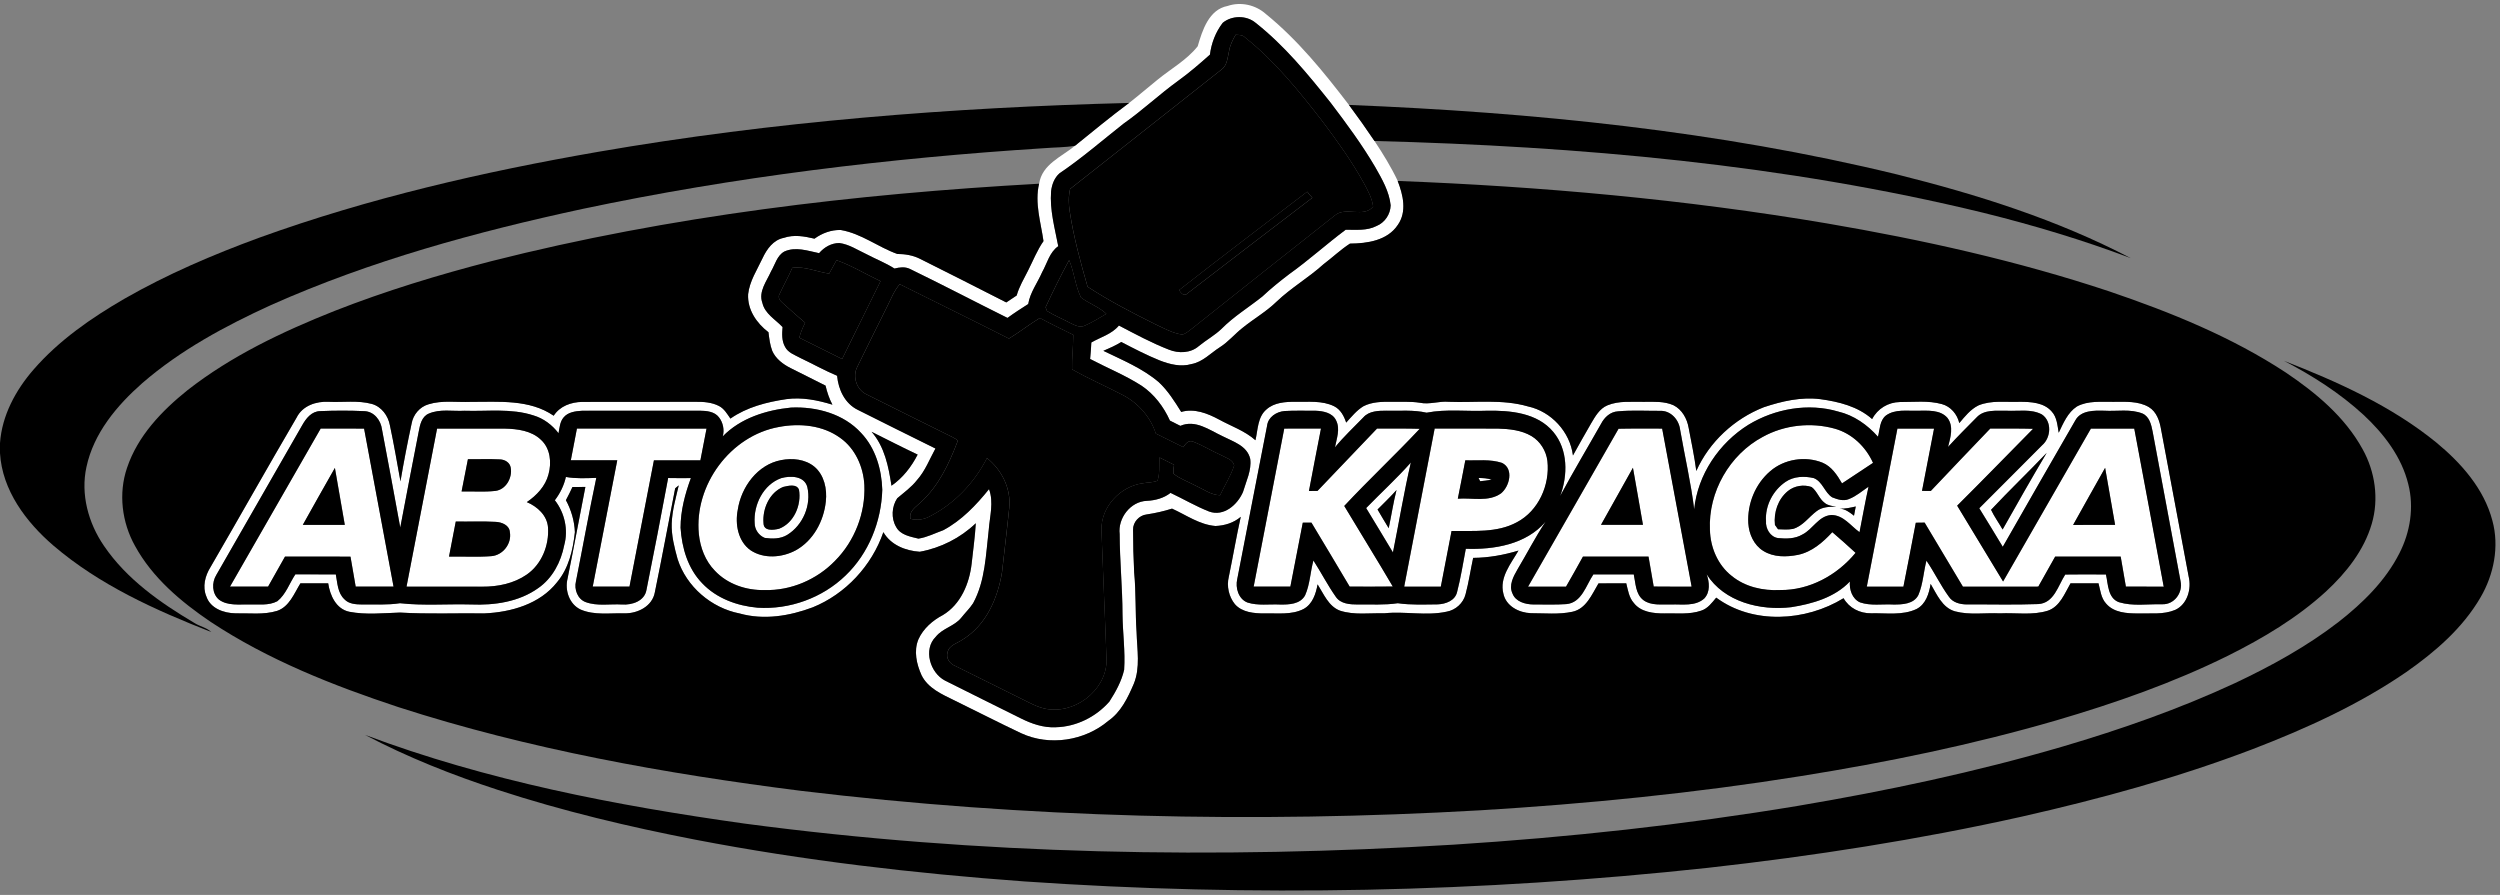 <svg width="257" height="92" viewBox="0 0 257 92" fill="none" xmlns="http://www.w3.org/2000/svg">
<rect x="0" y="0" width="257" height="92" fill="#808080" stroke="none"/>
<g clip-path="url(#clip0_1029_9061)">
<path d="M126.203 0.612C127.544 0.152 129.086 0.5 130.134 1.443C133.424 4.113 136.106 7.436 138.673 10.787C139.58 12 140.453 13.238 141.3 14.494C142.173 15.815 143.009 17.167 143.688 18.6C144.245 20.03 144.659 21.756 143.701 23.12C142.635 24.733 140.558 25.026 138.781 25.042C137.814 25.667 136.978 26.473 136.06 27.164C134.532 28.548 132.725 29.587 131.233 31.013C130.177 32.043 128.887 32.773 127.749 33.697C126.94 34.327 126.287 35.139 125.414 35.691C124.462 36.295 123.649 37.213 122.497 37.423C121.398 37.746 120.245 37.451 119.212 37.048C117.86 36.501 116.564 35.826 115.274 35.155C114.691 35.517 114.063 35.796 113.433 36.064C115.393 37.016 117.449 37.856 119.125 39.282C120.069 40.16 120.756 41.261 121.435 42.346C122.778 41.948 124.151 42.497 125.328 43.129C126.584 43.818 127.978 44.287 129.065 45.255C129.321 44.177 129.28 42.863 130.198 42.087C131.002 41.366 132.149 41.298 133.177 41.302C134.507 41.332 135.925 41.151 137.161 41.765C137.817 42.094 138.173 42.769 138.392 43.442C138.945 42.84 139.466 42.181 140.174 41.755C141.045 41.312 142.05 41.291 143.007 41.305C143.987 41.323 144.978 41.25 145.954 41.398C146.952 41.616 147.946 41.209 148.953 41.305C151.665 41.412 154.441 41.009 157.088 41.781C159.471 42.298 161.406 44.39 161.705 46.822C162.304 45.71 162.948 44.623 163.569 43.525C163.994 42.808 164.435 42.007 165.244 41.669C166.445 41.167 167.773 41.334 169.04 41.307C170.041 41.305 171.092 41.236 172.031 41.653C172.919 42.09 173.438 43.035 173.6 43.984C173.879 45.456 174.192 46.925 174.386 48.413C175.716 45.426 178.299 43.044 181.333 41.858C183.188 41.238 185.159 40.787 187.124 41.03C189.025 41.291 190.987 41.772 192.461 43.078C193.018 42.007 194.112 41.344 195.318 41.328C196.751 41.334 198.222 41.151 199.622 41.536C200.538 41.778 201.215 42.584 201.42 43.495C201.994 42.81 202.574 42.076 203.392 41.673C204.739 41.115 206.229 41.362 207.648 41.305C208.781 41.305 210.117 41.373 210.919 42.298C211.467 42.888 211.508 43.733 211.641 44.486C212.114 43.506 212.561 42.405 213.507 41.788C214.656 41.163 216.009 41.328 217.265 41.307C218.483 41.309 219.808 41.204 220.902 41.843C221.708 42.328 222.017 43.268 222.165 44.147C223.129 49.182 224.038 54.228 225 59.263C225.313 60.529 224.872 62.124 223.614 62.698C222.396 63.208 221.05 63.023 219.769 63.062C218.636 63.064 217.311 62.98 216.52 62.055C215.988 61.487 215.922 60.68 215.732 59.963C214.773 59.963 213.813 59.965 212.856 59.963C212.253 61.007 211.771 62.348 210.531 62.776C208.936 63.282 207.241 62.97 205.601 63.053C204.063 62.98 202.487 63.247 200.984 62.847C199.67 62.476 199.111 61.096 198.476 60.023C198.313 61.014 197.984 62.117 197.023 62.609C195.567 63.291 193.909 63.007 192.358 63.046C191.206 63.062 190.098 62.513 189.523 61.494C185.637 63.884 180.205 64.227 176.433 61.435C176.001 61.954 175.569 62.554 174.898 62.771C173.676 63.199 172.367 63.023 171.099 63.06C169.986 63.066 168.686 62.929 167.958 61.98C167.462 61.421 167.359 60.659 167.185 59.963C166.233 59.963 165.283 59.961 164.332 59.97C163.656 61.096 163.073 62.588 161.641 62.89C160.243 63.188 158.795 63.035 157.376 63.035C156.158 62.991 154.82 62.311 154.553 61.023C154.125 59.37 155.332 57.936 156.106 56.597C154.594 57.057 153.029 57.336 151.446 57.35C151.178 58.592 150.996 59.856 150.667 61.085C150.443 61.993 149.65 62.712 148.736 62.877C146.625 63.341 144.46 62.819 142.331 63.044C140.807 63.005 139.226 63.252 137.75 62.774C136.574 62.325 136.083 61.057 135.455 60.071C135.279 61.046 134.934 62.114 133.999 62.611C132.761 63.238 131.327 63.019 129.99 63.06C128.923 63.06 127.687 62.959 126.94 62.094C126.328 61.327 126.091 60.249 126.326 59.295C126.751 57.242 127.1 55.173 127.555 53.127C126.835 53.75 125.892 54.036 124.953 54.072C123.315 53.94 121.947 52.944 120.491 52.285C119.639 52.557 118.767 52.752 117.883 52.885C117.115 52.967 116.459 53.679 116.487 54.462C116.489 55.922 116.523 57.386 116.599 58.844C116.795 60.892 116.708 62.954 116.848 65.007C116.893 66.772 117.252 68.626 116.553 70.312C115.945 71.724 115.246 73.2 113.944 74.102C111.514 76.162 107.888 76.727 104.982 75.377C102.67 74.285 100.397 73.113 98.099 71.992C96.834 71.372 95.401 70.751 94.741 69.415C94.23 68.273 93.919 66.927 94.417 65.724C94.915 64.616 95.874 63.783 96.934 63.227C98.766 62.128 99.657 59.993 99.89 57.943C100.041 56.56 100.235 55.178 100.318 53.789C98.734 55.306 96.708 56.331 94.556 56.72C93.096 56.622 91.584 56.029 90.817 54.704C89.629 58.155 86.935 61.064 83.55 62.435C81.172 63.327 78.524 63.764 76.038 63.064C73.13 62.497 70.567 60.309 69.662 57.469C69.334 56.274 69.016 55.052 69.057 53.803C69.107 52.471 69.48 51.182 69.781 49.894C69.658 49.994 69.535 50.097 69.413 50.2C68.712 53.759 68.059 57.329 67.326 60.881C67.072 62.323 65.562 63.076 64.21 63.05C62.706 63.007 61.116 63.275 59.693 62.661C58.526 62.11 58.053 60.68 58.35 59.476C58.987 56.34 59.565 53.194 60.182 50.056C59.739 50.061 59.298 50.063 58.855 50.065C58.645 50.523 58.419 50.974 58.181 51.416C58.729 52.422 59.06 53.555 59.104 54.704C58.907 56.528 58.476 58.425 57.263 59.863C55.499 62.101 52.547 62.934 49.813 63.055C46.916 63.016 44.017 63.142 41.125 62.97C39.396 63.025 37.63 63.22 35.921 62.89C34.562 62.613 33.927 61.208 33.744 59.963C32.792 59.965 31.839 59.963 30.889 59.963C30.247 61.007 29.751 62.371 28.49 62.799C27.106 63.222 25.641 63.019 24.218 63.05C23.023 63.03 21.637 62.554 21.221 61.318C20.794 60.318 21.091 59.19 21.639 58.306C24.609 53.189 27.508 48.033 30.496 42.927C31.106 41.701 32.508 41.234 33.801 41.305C35.273 41.373 36.782 41.133 38.222 41.52C39.225 41.794 39.914 42.742 40.093 43.737C40.497 45.642 40.828 47.564 41.173 49.482C41.509 47.495 41.895 45.516 42.318 43.547C42.473 42.63 43.154 41.817 44.054 41.561C45.466 41.119 46.964 41.373 48.419 41.312C51.28 41.321 54.437 41.023 56.925 42.735C57.564 41.742 58.722 41.33 59.858 41.314C63.741 41.3 67.625 41.321 71.506 41.305C72.319 41.295 73.167 41.35 73.905 41.728C74.451 42 74.757 42.547 75.093 43.03C76.785 41.847 78.826 41.33 80.84 41.03C82.439 40.808 84.05 41.131 85.578 41.6C85.252 40.982 85.028 40.318 84.872 39.641C83.673 39.025 82.462 38.442 81.263 37.831C80.493 37.439 79.753 36.885 79.394 36.075C79.159 35.462 79.084 34.801 79.004 34.153C77.781 33.221 76.827 31.835 76.913 30.237C77.066 28.894 77.827 27.752 78.387 26.557C78.823 25.621 79.497 24.658 80.578 24.449C81.612 24.095 82.702 24.287 83.735 24.534C84.514 23.966 85.475 23.607 86.444 23.644C88.546 24.001 90.264 25.395 92.247 26.104C93.042 26.109 93.848 26.237 94.565 26.596C97.537 28.072 100.493 29.585 103.452 31.088C103.808 30.853 104.165 30.613 104.521 30.372C104.772 29.464 105.266 28.658 105.684 27.82C106.202 26.804 106.618 25.729 107.276 24.786C107 22.836 106.353 20.861 106.824 18.884C107.121 16.884 109.133 16.124 110.511 14.984C112.35 13.496 114.173 11.991 116.073 10.581C117.06 9.816 118.001 8.993 118.975 8.212C120.364 7.072 121.997 6.175 123.125 4.756C123.598 3.115 124.277 0.971 126.203 0.612ZM125.7 2.349C124.976 3.292 124.535 4.434 124.389 5.615C123.342 6.548 122.282 7.466 121.145 8.288C119.196 9.693 117.446 11.352 115.479 12.732C113.311 14.446 111.219 16.263 108.925 17.815C108.4 18.268 108.135 18.977 108.06 19.655C107.904 21.573 108.439 23.445 108.793 25.31C107.888 25.939 107.651 27.072 107.137 27.983C106.661 29.077 105.903 30.056 105.704 31.256C104.982 31.713 104.265 32.178 103.575 32.681C100.219 31.015 96.9 29.274 93.53 27.64C93.028 27.404 92.477 27.475 91.961 27.608C91.045 27.026 90.028 26.633 89.071 26.127C88.164 25.706 87.303 25.118 86.296 24.985C85.471 24.983 84.735 25.413 84.208 26.026C83.045 25.786 81.788 25.331 80.635 25.859C79.879 26.273 79.684 27.2 79.271 27.894C78.823 28.914 77.951 29.969 78.38 31.143C78.636 32.26 79.723 32.842 80.454 33.624C80.397 34.299 80.358 35.025 80.699 35.636C81.007 36.267 81.727 36.494 82.305 36.812C83.561 37.407 84.776 38.089 86.06 38.629C86.186 40.046 86.858 41.488 88.189 42.135C90.846 43.463 93.501 44.799 96.169 46.108C95.566 47.202 95.123 48.399 94.28 49.344C93.706 50.079 92.943 50.626 92.24 51.223C91.673 52.07 91.598 53.278 92.126 54.166C92.559 54.999 93.592 55.166 94.419 55.37C95.312 55.235 96.132 54.805 96.98 54.503C98.856 53.503 100.356 51.924 101.677 50.283C102.182 51.642 101.748 53.088 101.647 54.478C101.343 57.027 101.298 59.702 100.043 62.011C99.689 62.556 99.212 63.005 98.814 63.515C98.113 64.38 96.895 64.586 96.203 65.46C94.887 66.76 95.618 69.163 97.149 69.962C99.737 71.269 102.342 72.543 104.934 73.841C106.049 74.402 107.276 74.827 108.539 74.761C110.641 74.711 112.665 73.699 114.045 72.129C114.696 71.12 115.297 70.033 115.566 68.854C115.692 66.957 115.418 65.06 115.397 63.163C115.393 60.405 115.114 57.661 115.105 54.903C114.906 53.272 116.222 51.539 117.903 51.486C118.771 51.443 119.642 51.212 120.336 50.667C121.659 51.294 122.929 52.043 124.293 52.58C125.805 53.139 127.219 51.889 127.783 50.578C128.105 49.472 128.681 48.353 128.528 47.179C128.213 45.804 126.749 45.392 125.652 44.827C124.316 44.197 122.883 43.108 121.346 43.779C120.985 43.602 120.629 43.422 120.272 43.239C119.632 41.817 118.657 40.522 117.355 39.65C115.683 38.574 113.825 37.828 112.069 36.904C112.135 36.341 112.162 35.773 112.192 35.208C113.154 34.652 114.298 34.354 115.029 33.464C116.713 34.345 118.392 35.254 120.167 35.945C121.17 36.35 122.413 36.311 123.253 35.567C124.009 34.949 124.88 34.476 125.586 33.796C126.844 32.521 128.386 31.592 129.778 30.477C130.648 29.658 131.578 28.91 132.528 28.187C134.538 26.756 136.364 25.09 138.342 23.616C139.4 23.605 140.515 23.74 141.497 23.239C142.358 22.891 142.941 22.033 142.964 21.104C142.813 19.669 142.073 18.405 141.376 17.176C140.017 14.86 138.417 12.698 136.796 10.562C134.449 7.619 132.039 4.676 129.07 2.337C128.133 1.559 126.627 1.578 125.7 2.349ZM74.302 44.861C74.49 44.2 74.334 43.438 73.912 42.9C73.457 42.305 72.648 42.229 71.958 42.222C67.919 42.229 63.881 42.222 59.842 42.227C59.168 42.266 58.389 42.36 57.934 42.923C57.557 43.371 57.53 43.987 57.42 44.538C56.771 43.682 55.878 43.012 54.843 42.705C52.552 41.955 50.117 42.305 47.755 42.227C46.533 42.296 45.242 42.016 44.084 42.518C43.348 42.829 43.179 43.676 43.047 44.376C42.418 47.662 41.758 50.942 41.15 54.233C40.538 50.868 39.91 47.509 39.273 44.149C39.158 43.213 38.462 42.298 37.459 42.268C35.953 42.195 34.436 42.2 32.931 42.264C32.035 42.273 31.462 43.017 31.065 43.726C28.131 48.855 25.18 53.974 22.244 59.1C21.758 59.886 21.785 61.034 22.528 61.652C23.412 62.293 24.568 62.117 25.591 62.14C26.564 62.105 27.62 62.284 28.513 61.806C29.399 61.101 29.753 59.963 30.368 59.043C31.755 59.052 33.139 59.048 34.526 59.048C34.695 59.927 34.706 60.943 35.403 61.597C35.862 62.103 36.602 62.133 37.239 62.142C38.535 62.121 39.837 62.211 41.123 62.011C43.554 62.282 46.009 62.073 48.449 62.14C50.827 62.238 53.354 61.877 55.33 60.46C56.801 59.448 57.676 57.757 58.007 56.034C58.444 54.452 58.044 52.706 57.041 51.425C57.582 50.715 57.982 49.905 58.176 49.031C59.209 49.221 60.262 49.157 61.304 49.127C60.554 52.658 59.922 56.212 59.214 59.753C59.008 60.579 59.376 61.59 60.214 61.897C61.411 62.337 62.713 62.066 63.958 62.142C64.984 62.211 66.263 61.794 66.46 60.643C67.23 56.814 67.974 52.979 68.689 49.141C69.468 49.157 70.247 49.154 71.026 49.148C70.428 50.779 69.966 52.496 69.966 54.246C70.092 56.308 70.716 58.446 72.189 59.959C73.66 61.517 75.789 62.288 77.886 62.471C81.178 62.684 84.543 61.467 86.919 59.169C89.302 56.899 90.604 53.619 90.702 50.349C90.638 48.244 90.005 46.058 88.525 44.506C86.725 42.531 83.915 41.781 81.32 41.9C78.778 42.154 76.121 42.984 74.302 44.861ZM179.752 43.662C176.737 45.536 174.528 48.793 174.171 52.356C173.831 49.61 173.2 46.905 172.725 44.177C172.606 43.145 171.759 42.193 170.667 42.236C169.225 42.243 167.775 42.154 166.338 42.286C165.545 42.328 164.942 42.9 164.595 43.573C163.199 46.044 161.735 48.479 160.396 50.983C161.187 48.852 161.209 46.23 159.693 44.41C158.043 42.419 155.236 42.179 152.83 42.225C150.774 42.309 148.691 42.028 146.662 42.426C145.314 42.115 143.928 42.254 142.557 42.22C141.725 42.22 140.748 42.234 140.156 42.913C139.176 43.93 138.136 44.891 137.243 45.987C137.41 45.078 137.808 44.099 137.353 43.209C136.974 42.419 136.014 42.252 135.231 42.225C134.178 42.236 133.12 42.188 132.069 42.254C131.226 42.321 130.367 42.872 130.264 43.772C129.223 49.019 128.233 54.276 127.199 59.526C126.982 60.428 127.329 61.6 128.265 61.945C129.339 62.282 130.479 62.092 131.585 62.144C132.508 62.16 133.668 62.124 134.171 61.201C134.676 60.073 134.701 58.798 135.027 57.615C135.822 58.846 136.489 60.16 137.335 61.357C137.828 62.083 138.785 62.142 139.585 62.142C140.955 62.117 142.335 62.218 143.697 62.011C145.061 62.208 146.44 62.14 147.813 62.128C148.629 62.094 149.595 61.746 149.799 60.853C150.176 59.391 150.411 57.897 150.692 56.414C153.611 56.517 156.889 55.972 158.893 53.633C157.84 55.219 156.974 56.917 155.999 58.549C155.578 59.279 155.096 60.167 155.491 61.011C155.811 61.858 156.81 62.128 157.63 62.14C158.758 62.124 159.889 62.185 161.015 62.103C162.612 61.97 163.051 60.172 163.807 59.048C165.191 59.05 166.576 59.048 167.96 59.05C168.156 59.961 168.136 61.062 168.945 61.689C169.755 62.295 170.847 62.105 171.798 62.14C172.933 62.099 174.263 62.357 175.195 61.535C175.841 60.86 175.736 59.856 175.455 59.039C177.251 61.883 180.974 62.797 184.141 62.419C186.309 62.083 188.627 61.414 190.176 59.778C190.108 60.604 190.409 61.558 191.216 61.922C192.317 62.302 193.5 62.083 194.64 62.144C195.558 62.151 196.742 62.108 197.217 61.167C197.694 60.048 197.742 58.803 198.046 57.633C198.866 58.835 199.494 60.16 200.349 61.336C200.746 61.936 201.477 62.121 202.158 62.135C204.614 62.117 207.076 62.192 209.532 62.099C211.17 62.009 211.572 60.204 212.315 59.062C213.708 59.039 215.104 59.046 216.5 59.057C216.731 60.057 216.68 61.476 217.834 61.906C219.264 62.339 220.795 62.085 222.268 62.117C223.513 62.174 224.429 60.934 224.169 59.75C223.216 54.624 222.259 49.498 221.299 44.371C221.162 43.671 220.98 42.847 220.269 42.515C219.015 42.014 217.64 42.3 216.331 42.222C215.282 42.195 213.914 42.167 213.343 43.232C210.844 47.55 208.369 51.88 205.893 56.212C205.082 54.894 204.303 53.558 203.476 52.248C205.642 50.104 207.773 47.925 209.934 45.776C210.857 44.992 210.967 43.314 209.909 42.602C208.794 42.01 207.485 42.289 206.281 42.225C205.242 42.243 203.981 42.067 203.202 42.911C202.213 43.914 201.215 44.904 200.269 45.944C200.509 44.98 200.876 43.834 200.203 42.957C199.449 42.092 198.188 42.227 197.155 42.222C196.061 42.266 194.823 42.026 193.877 42.719C193.23 43.243 193.262 44.156 193.064 44.895C191.979 43.673 190.585 42.687 188.979 42.309C185.895 41.398 182.478 42.012 179.752 43.662ZM89.601 44.387C90.949 45.921 91.351 47.976 91.65 49.932C92.815 49.125 93.695 47.987 94.339 46.733C92.747 45.98 91.177 45.175 89.601 44.387ZM204.685 52.409C205.02 53.116 205.486 53.752 205.873 54.434C207.36 51.793 208.858 49.157 210.407 46.552C208.527 48.532 206.549 50.418 204.685 52.409Z" fill="white" style="fill:white;fill-opacity:1;"/>
<path d="M80.089 43.889C82.222 43.484 84.601 43.71 86.396 45.026C87.938 46.12 88.765 48.008 88.863 49.864C88.987 52.725 87.87 55.618 85.853 57.645C83.984 59.582 81.297 60.737 78.599 60.657C76.728 60.703 74.782 60.053 73.487 58.664C72.507 57.659 71.99 56.284 71.847 54.906C71.353 49.864 75.086 44.782 80.089 43.889ZM80.304 47.299C77.882 47.757 76.205 50.052 75.849 52.398C75.554 53.872 75.87 55.659 77.169 56.57C78.531 57.476 80.395 57.327 81.793 56.579C83.611 55.586 84.69 53.565 84.9 51.544C85.044 50.272 84.738 48.83 83.721 47.974C82.78 47.2 81.462 47.072 80.304 47.299Z" fill="white" style="fill:white;fill-opacity:1;"/>
<path d="M181.219 44.91C183.448 43.679 186.164 43.386 188.613 44.063C190.381 44.553 191.814 45.924 192.556 47.583C191.492 48.285 190.425 48.981 189.367 49.693C188.874 48.842 188.293 47.947 187.348 47.558C185.58 46.851 183.43 47.189 181.984 48.439C180.46 49.741 179.619 51.787 179.734 53.785C179.8 54.89 180.305 56.037 181.276 56.632C182.331 57.295 183.661 57.273 184.844 57.037C186.269 56.739 187.407 55.746 188.369 54.705C189.173 55.403 189.979 56.103 190.761 56.831C188.871 59.129 186.011 60.696 183 60.655C181.246 60.744 179.412 60.337 178.029 59.206C176.595 58.087 175.825 56.261 175.788 54.465C175.601 50.595 177.806 46.727 181.219 44.91Z" fill="white" style="fill:white;fill-opacity:1;"/>
<path d="M44.934 44.059C47.251 44.062 49.567 44.055 51.881 44.062C53.192 44.092 54.629 44.265 55.618 45.215C56.585 46.101 56.724 47.561 56.388 48.767C56.075 49.98 55.171 50.934 54.159 51.619C55.242 52.076 56.251 52.985 56.34 54.227C56.464 56.058 55.687 58.013 54.15 59.07C52.818 59.995 51.161 60.324 49.565 60.313C46.974 60.306 44.383 60.308 41.793 60.308C42.83 54.891 43.89 49.477 44.934 44.059ZM48.105 47.209C47.881 48.312 47.678 49.422 47.454 50.525C48.605 50.493 49.761 50.596 50.908 50.467C52.016 50.344 52.694 49.108 52.505 48.076C52.418 47.547 51.908 47.245 51.408 47.227C50.309 47.17 49.206 47.222 48.105 47.209ZM46.86 53.61C46.629 54.811 46.389 56.013 46.165 57.216C47.618 57.189 49.074 57.283 50.522 57.171C51.705 57.072 52.623 55.891 52.422 54.713C52.372 53.978 51.584 53.671 50.951 53.646C49.59 53.566 48.224 53.639 46.86 53.61Z" fill="white" style="fill:white;fill-opacity:1;"/>
<path d="M147.491 44.055C149.65 44.062 151.809 44.052 153.968 44.057C155.158 44.091 156.403 44.21 157.449 44.831C158.352 45.371 158.957 46.346 159.085 47.387C159.354 49.854 158.173 52.525 155.93 53.694C153.881 54.802 151.473 54.548 149.23 54.589C148.869 56.495 148.49 58.402 148.126 60.308C146.87 60.303 145.614 60.308 144.359 60.306C145.385 54.884 146.463 49.474 147.491 44.055ZM150.642 47.316C150.386 48.632 150.139 49.95 149.869 51.264C151.341 51.145 153.024 51.634 154.317 50.712C155.188 49.993 155.642 48.197 154.427 47.593C153.218 47.172 151.9 47.368 150.642 47.316Z" fill="white" style="fill:white;fill-opacity:1;"/>
<path d="M32.972 44.055C34.459 44.059 35.946 44.055 37.433 44.057C38.445 49.472 39.455 54.889 40.462 60.306C39.165 60.308 37.867 60.303 36.57 60.306C36.396 59.278 36.211 58.253 36.035 57.225C33.792 57.205 31.548 57.223 29.305 57.216C28.72 58.242 28.142 59.271 27.564 60.303C26.258 60.308 24.951 60.306 23.646 60.306C26.756 54.889 29.865 49.472 32.972 44.055ZM31.14 53.955C32.576 53.955 34.013 53.955 35.453 53.955C35.119 52.003 34.774 50.053 34.436 48.103C33.319 50.044 32.238 52.005 31.14 53.955Z" fill="white" style="fill:white;fill-opacity:1;"/>
<path d="M59.312 44.055C63.753 44.062 68.194 44.052 72.637 44.059C72.424 45.146 72.217 46.233 72.004 47.321C70.412 47.318 68.82 47.318 67.227 47.321C66.396 51.65 65.548 55.976 64.715 60.306C63.456 60.306 62.195 60.306 60.936 60.306C61.781 55.978 62.608 51.646 63.458 47.318C61.866 47.318 60.276 47.321 58.684 47.318C58.887 46.229 59.099 45.142 59.312 44.055Z" fill="white" style="fill:white;fill-opacity:1;"/>
<path d="M132.026 44.055C133.285 44.053 134.544 44.058 135.805 44.051C135.393 46.193 134.964 48.328 134.567 50.472C134.786 50.47 135.227 50.466 135.446 50.463C137.491 48.33 139.528 46.193 141.566 44.053C143.028 44.067 144.495 44.03 145.957 44.078C143.426 46.776 140.721 49.308 138.196 52.01C139.848 54.777 141.557 57.51 143.186 60.293C141.708 60.316 140.23 60.304 138.752 60.3C137.456 58.098 136.131 55.917 134.822 53.724C134.525 53.724 134.228 53.724 133.934 53.727C133.5 55.917 133.082 58.112 132.657 60.304C131.398 60.304 130.142 60.306 128.883 60.302C129.925 54.885 130.982 49.472 132.026 44.055Z" fill="white" style="fill:white;fill-opacity:1;"/>
<path d="M166.398 44.073C167.89 44.039 169.384 44.064 170.88 44.057C171.892 49.474 172.898 54.891 173.912 60.306C172.61 60.301 171.31 60.317 170.01 60.297C169.839 59.269 169.656 58.242 169.478 57.216C167.23 57.219 164.984 57.212 162.736 57.221C162.161 58.251 161.594 59.288 160.998 60.308C159.696 60.304 158.394 60.306 157.094 60.308C160.187 54.891 163.312 49.495 166.398 44.073ZM164.589 53.953C166.026 53.955 167.463 53.955 168.902 53.953C168.557 51.998 168.226 50.039 167.872 48.087C166.789 50.049 165.674 51.992 164.589 53.953Z" fill="white" style="fill:white;fill-opacity:1;"/>
<path d="M191.914 60.306C192.96 54.889 194.007 49.472 195.062 44.058C196.318 44.058 197.573 44.055 198.829 44.06C198.425 46.195 198.007 48.33 197.591 50.463C197.89 50.466 198.192 50.466 198.496 50.468C200.52 48.314 202.571 46.191 204.609 44.051C206.075 44.074 207.544 44.03 209.011 44.081C206.407 46.712 203.832 49.374 201.205 51.983C202.783 54.576 204.348 57.18 205.925 59.778C208.942 54.541 211.942 49.296 214.953 44.058C216.438 44.058 217.922 44.058 219.41 44.058C220.426 49.475 221.441 54.892 222.439 60.313C221.141 60.3 219.846 60.309 218.548 60.306C218.37 59.277 218.187 58.247 218.014 57.217C215.768 57.217 213.525 57.217 211.279 57.217C210.699 58.247 210.121 59.277 209.543 60.306C206.959 60.309 204.376 60.302 201.794 60.309C200.472 58.121 199.183 55.912 197.86 53.724C197.554 53.727 197.253 53.731 196.951 53.736C196.54 55.928 196.113 58.118 195.679 60.309C194.422 60.304 193.168 60.306 191.914 60.306ZM213.121 53.962C214.557 53.949 215.997 53.956 217.436 53.958C217.098 52.001 216.753 50.047 216.41 48.092C215.32 50.054 214.201 51.997 213.121 53.962Z" fill="white" style="fill:white;fill-opacity:1;"/>
<path d="M140.449 52.228C141.973 50.66 143.595 49.182 145.046 47.543C144.333 50.603 143.826 53.711 143.204 56.791C142.297 55.262 141.365 53.749 140.449 52.228ZM141.619 52.372C141.989 53.02 142.382 53.656 142.766 54.299C143.042 52.992 143.236 51.667 143.57 50.372C142.951 51.07 142.272 51.71 141.619 52.372Z" fill="white" style="fill:white;fill-opacity:1;"/>
<path d="M80.311 49.151C81.252 48.886 82.68 48.904 82.998 50.058C83.429 51.911 82.552 53.987 80.935 54.983C80.247 55.406 79.395 55.406 78.623 55.296C78.013 55.054 77.583 54.434 77.583 53.774C77.453 51.895 78.47 49.808 80.311 49.151ZM80.519 50.056C79.109 50.63 78.381 52.303 78.497 53.758C78.497 54.633 79.518 54.493 80.094 54.353C81.631 53.767 82.413 51.907 82.145 50.346C81.908 49.703 81.026 49.939 80.519 50.056Z" fill="white" style="fill:white;fill-opacity:1;"/>
<path d="M151.996 49.133C152.451 49.144 152.914 49.153 153.348 49.314C152.956 49.385 152.558 49.428 152.165 49.467C152.122 49.382 152.039 49.218 151.996 49.133Z" fill="white" style="fill:white;fill-opacity:1;"/>
<path d="M183.562 49.536C184.403 48.957 185.506 48.923 186.468 49.15C187.372 49.507 187.571 50.623 188.355 51.125C188.889 51.333 189.499 51.548 190.063 51.308C190.815 51.022 191.432 50.475 192.094 50.031C191.749 51.582 191.475 53.15 191.167 54.709C190.251 54.054 189.501 52.935 188.263 52.944C186.943 53.038 186.376 54.413 185.287 54.951C184.54 55.397 183.626 55.397 182.788 55.315C181.977 55.198 181.492 54.324 181.552 53.555C181.449 51.983 182.271 50.415 183.562 49.536ZM183.788 50.488C182.776 51.321 182.328 52.676 182.468 53.962C182.548 54.072 182.708 54.294 182.785 54.406C183.295 54.427 183.816 54.466 184.323 54.37C185.344 54.079 185.947 53.141 186.765 52.537C187.324 52.104 188.076 52.084 188.757 52.088C188.352 52.017 187.918 51.976 187.592 51.704C187.002 51.276 186.81 50.493 186.232 50.063C185.421 49.781 184.455 49.934 183.788 50.488ZM189.102 52.289C189.691 52.301 190.148 52.672 190.593 53.015C190.648 52.697 190.71 52.381 190.774 52.065C190.223 52.193 189.668 52.315 189.102 52.289Z" fill="white" style="fill:white;fill-opacity:1;"/>
<path d="M125.693 2.349C126.621 1.577 128.126 1.559 129.063 2.337C132.033 4.676 134.443 7.619 136.789 10.562C138.411 12.697 140.01 14.86 141.369 17.176C142.066 18.405 142.806 19.668 142.957 21.103C142.934 22.032 142.352 22.891 141.49 23.238C140.508 23.74 139.393 23.605 138.336 23.616C136.357 25.09 134.532 26.756 132.522 28.186C131.571 28.91 130.642 29.658 129.771 30.477C128.38 31.592 126.838 32.521 125.579 33.796C124.873 34.475 124.003 34.949 123.247 35.567C122.406 36.311 121.163 36.35 120.161 35.944C118.385 35.253 116.706 34.345 115.023 33.464C114.292 34.354 113.147 34.651 112.186 35.208C112.156 35.773 112.128 36.34 112.062 36.903C113.819 37.828 115.676 38.574 117.348 39.65C118.65 40.522 119.626 41.817 120.266 43.238C120.622 43.421 120.978 43.602 121.339 43.778C122.877 43.108 124.309 44.197 125.645 44.826C126.742 45.392 128.206 45.804 128.522 47.179C128.675 48.353 128.099 49.472 127.777 50.578C127.213 51.889 125.799 53.139 124.286 52.58C122.922 52.042 121.652 51.294 120.33 50.667C119.635 51.212 118.765 51.443 117.897 51.486C116.215 51.539 114.899 53.271 115.098 54.903C115.107 57.661 115.386 60.405 115.391 63.162C115.411 65.059 115.685 66.957 115.56 68.854C115.29 70.033 114.689 71.12 114.038 72.129C112.658 73.699 110.634 74.71 108.533 74.761C107.269 74.827 106.043 74.401 104.928 73.841C102.335 72.543 99.731 71.268 97.142 69.962C95.612 69.163 94.881 66.76 96.197 65.46C96.889 64.586 98.106 64.38 98.808 63.515C99.205 63.004 99.683 62.556 100.037 62.011C101.291 59.702 101.337 57.027 101.641 54.477C101.741 53.088 102.175 51.642 101.67 50.282C100.35 51.923 98.849 53.502 96.973 54.502C96.126 54.804 95.306 55.235 94.412 55.37C93.586 55.166 92.553 54.999 92.119 54.166C91.591 53.278 91.667 52.07 92.233 51.223C92.937 50.626 93.7 50.079 94.273 49.344C95.116 48.399 95.559 47.202 96.162 46.108C93.494 44.799 90.84 43.462 88.183 42.135C86.851 41.487 86.179 40.046 86.054 38.629C84.77 38.089 83.555 37.407 82.298 36.812C81.72 36.494 81.001 36.267 80.692 35.636C80.352 35.025 80.391 34.299 80.448 33.624C79.717 32.841 78.629 32.26 78.373 31.143C77.944 29.969 78.817 28.914 79.264 27.893C79.678 27.2 79.872 26.273 80.628 25.859C81.782 25.33 83.038 25.786 84.201 26.026C84.729 25.413 85.464 24.982 86.289 24.985C87.296 25.117 88.158 25.706 89.065 26.127C90.022 26.632 91.038 27.026 91.954 27.607C92.471 27.475 93.021 27.404 93.524 27.639C96.893 29.273 100.213 31.015 103.569 32.681C104.258 32.178 104.976 31.713 105.698 31.255C105.896 30.056 106.655 29.077 107.13 27.983C107.644 27.072 107.882 25.939 108.786 25.31C108.432 23.444 107.898 21.572 108.053 19.655C108.128 18.977 108.393 18.268 108.919 17.815C111.212 16.263 113.305 14.446 115.473 12.732C117.44 11.352 119.19 9.692 121.138 8.287C122.276 7.466 123.336 6.548 124.382 5.614C124.528 4.433 124.969 3.291 125.693 2.349ZM127.021 3.573C126.712 4.104 126.434 4.662 126.34 5.276C126.182 5.944 126.157 6.756 125.529 7.177C120.348 11.253 115.19 15.357 110.004 19.423C109.826 20.192 109.839 20.986 109.97 21.762C110.367 24.378 111.071 26.937 111.802 29.475C114.004 30.921 116.35 32.13 118.705 33.306C119.624 33.729 120.526 34.256 121.545 34.395C121.931 34.288 122.228 33.999 122.545 33.768C127.432 29.878 132.332 26.003 137.234 22.133C138.352 21.199 140.161 22.433 141.155 21.241C141.049 20.371 140.613 19.595 140.209 18.835C138.955 16.563 137.435 14.448 135.873 12.379C133.499 9.319 131.034 6.264 127.985 3.848C127.731 3.568 127.359 3.598 127.021 3.573ZM85.992 26.749C85.745 27.211 85.499 27.674 85.24 28.129C83.975 27.946 82.75 27.358 81.451 27.529C81.051 28.447 80.555 29.319 80.139 30.228C79.936 30.525 80.155 30.896 80.397 31.09C81.186 31.791 81.96 32.505 82.771 33.18C82.522 33.67 82.305 34.18 82.166 34.713C83.632 35.45 85.101 36.176 86.57 36.908C87.868 34.23 89.22 31.58 90.52 28.903C89.007 28.193 87.571 27.301 85.992 26.749ZM107.484 31.589C107.521 31.686 107.594 31.873 107.633 31.969C108.361 32.427 109.165 32.747 109.924 33.155C110.415 33.388 110.986 33.743 111.537 33.466C112.297 33.125 113.012 32.686 113.732 32.26C112.971 31.535 111.943 31.212 111.121 30.578C110.529 29.369 110.433 27.978 109.903 26.74C109.042 28.328 108.236 29.951 107.484 31.589ZM91.155 31.594C90.15 33.633 89.122 35.661 88.13 37.704C87.6 38.707 88.059 40.084 89.097 40.551C92.03 42.028 94.977 43.476 97.919 44.938C98.084 45.078 98.568 45.165 98.399 45.469C97.544 47.71 96.473 49.962 94.68 51.607C94.186 52.097 93.412 52.511 93.592 53.331C94.239 53.5 94.917 53.427 95.511 53.116C98.077 51.822 100.16 49.646 101.458 47.087C102.977 48.298 103.943 50.223 103.749 52.189C103.527 54.404 103.246 56.615 103.004 58.828C102.566 61.501 101.371 64.261 98.981 65.73C98.435 66.131 97.556 66.298 97.407 67.062C97.206 67.68 97.666 68.259 98.223 68.469C100.761 69.728 103.299 70.982 105.832 72.248C106.31 72.484 106.801 72.699 107.32 72.827C110.324 73.536 113.648 71.092 113.755 67.982C113.6 63.471 113.385 58.961 113.225 54.45C113.188 52.097 115.16 50.005 117.444 49.685C117.956 49.587 118.5 49.616 118.991 49.417C119.238 48.648 119.153 47.822 119.187 47.028C119.69 47.271 120.192 47.52 120.69 47.779C120.631 48.078 120.611 48.38 120.624 48.683C121.296 49.234 122.137 49.509 122.895 49.918C123.72 50.289 124.483 50.884 125.419 50.912C125.897 49.886 126.523 48.925 126.872 47.845C126.721 47.222 126.034 47.074 125.552 46.801C124.565 46.362 123.642 45.785 122.635 45.396C122.166 45.202 121.865 45.646 121.634 45.966C120.693 45.504 119.758 45.035 118.817 44.572C118.274 42.874 117.024 41.449 115.452 40.625C113.716 39.714 111.907 38.94 110.207 37.965C110.184 36.782 110.324 35.603 110.335 34.423C109.184 33.855 108.026 33.297 106.895 32.69C105.803 33.349 104.804 34.146 103.715 34.807C99.987 32.919 96.229 31.081 92.489 29.214C91.893 29.914 91.566 30.784 91.155 31.594Z" fill="black" style="fill:black;fill-opacity:1;"/>
<path d="M143.68 18.602C158.455 19.167 173.217 20.497 187.806 22.966C197.631 24.646 207.402 26.813 216.869 29.966C223.164 32.106 229.401 34.631 234.982 38.297C238.073 40.377 241.059 42.86 242.877 46.179C244.165 48.488 244.57 51.3 243.816 53.852C243.014 56.594 241.177 58.896 239.11 60.807C236.133 63.533 232.631 65.611 229.038 67.407C223.391 70.199 217.426 72.284 211.393 74.053C202.78 76.557 193.981 78.367 185.131 79.782C174.207 81.537 163.182 82.633 152.141 83.301C128.874 84.636 105.479 84.086 82.335 81.297C68.343 79.525 54.378 77.028 40.932 72.685C34.225 70.465 27.566 67.838 21.647 63.922C18.599 61.86 15.671 59.395 13.88 56.12C12.527 53.701 12.157 50.724 13.062 48.085C14.158 44.815 16.628 42.236 19.264 40.121C23.794 36.571 29.046 34.093 34.362 31.974C39.632 29.907 45.053 28.255 50.531 26.843C68.939 22.174 87.882 19.94 106.815 18.885C106.345 20.863 106.991 22.838 107.268 24.788C106.61 25.73 106.194 26.806 105.676 27.822C105.257 28.66 104.764 29.465 104.513 30.374C104.156 30.614 103.8 30.855 103.444 31.09C100.485 29.587 97.529 28.074 94.557 26.598C93.84 26.238 93.033 26.11 92.238 26.106C90.255 25.396 88.538 24.003 86.436 23.645C85.467 23.609 84.506 23.968 83.727 24.536C82.694 24.289 81.604 24.096 80.57 24.451C79.489 24.659 78.815 25.623 78.379 26.559C77.819 27.753 77.058 28.895 76.905 30.239C76.818 31.836 77.773 33.223 78.996 34.155C79.075 34.802 79.151 35.464 79.386 36.077C79.745 36.887 80.485 37.441 81.255 37.832C82.454 38.443 83.665 39.027 84.864 39.643C85.02 40.32 85.243 40.984 85.57 41.602C84.042 41.132 82.431 40.81 80.832 41.032C78.817 41.331 76.777 41.849 75.085 43.032C74.749 42.549 74.443 42.002 73.897 41.73C73.159 41.352 72.311 41.297 71.498 41.306C67.617 41.322 63.733 41.302 59.849 41.316C58.714 41.331 57.556 41.743 56.916 42.737C54.429 41.025 51.272 41.322 48.411 41.313C46.956 41.375 45.458 41.121 44.046 41.563C43.146 41.819 42.465 42.631 42.31 43.549C41.887 45.517 41.501 47.497 41.165 49.483C40.82 47.566 40.489 45.643 40.084 43.739C39.906 42.744 39.216 41.796 38.214 41.522C36.774 41.135 35.264 41.375 33.793 41.306C32.5 41.235 31.098 41.702 30.488 42.929C27.5 48.035 24.601 53.191 21.631 58.308C21.082 59.191 20.785 60.32 21.213 61.32C21.628 62.556 23.015 63.032 24.21 63.052C25.633 63.02 27.098 63.224 28.482 62.8C29.743 62.373 30.239 61.008 30.881 59.965C31.831 59.965 32.783 59.967 33.736 59.965C33.919 61.21 34.554 62.615 35.913 62.892C37.622 63.222 39.388 63.027 41.117 62.972C44.009 63.144 46.908 63.018 49.805 63.057C52.539 62.935 55.491 62.102 57.254 59.864C58.468 58.427 58.899 56.53 59.096 54.706C59.052 53.557 58.721 52.424 58.173 51.417C58.41 50.975 58.636 50.525 58.847 50.067C59.29 50.065 59.731 50.062 60.174 50.058C59.557 53.195 58.979 56.342 58.342 59.477C58.045 60.681 58.518 62.112 59.685 62.663C61.108 63.276 62.698 63.009 64.201 63.052C65.554 63.077 67.064 62.325 67.317 60.883C68.051 57.331 68.704 53.761 69.405 50.202C69.526 50.099 69.65 49.996 69.773 49.895C69.472 51.184 69.099 52.472 69.049 53.804C69.008 55.054 69.325 56.276 69.654 57.47C70.559 60.31 73.122 62.498 76.03 63.066C78.516 63.766 81.163 63.329 83.541 62.437C86.927 61.066 89.62 58.157 90.808 54.706C91.576 56.031 93.088 56.624 94.548 56.722C96.7 56.333 98.726 55.308 100.309 53.79C100.227 55.18 100.033 56.562 99.882 57.944C99.649 59.995 98.758 62.13 96.926 63.228C95.866 63.785 94.907 64.618 94.409 65.725C93.911 66.929 94.221 68.275 94.733 69.417C95.393 70.753 96.826 71.373 98.091 71.994C100.389 73.115 102.662 74.287 104.974 75.378C107.88 76.729 111.505 76.163 113.936 74.104C115.238 73.202 115.937 71.726 116.545 70.314C117.244 68.627 116.885 66.773 116.84 65.009C116.7 62.956 116.787 60.894 116.591 58.846C116.515 57.388 116.481 55.923 116.479 54.463C116.451 53.681 117.107 52.969 117.874 52.886C118.759 52.754 119.631 52.559 120.483 52.287C121.938 52.946 123.307 53.941 124.945 54.074C125.884 54.038 126.827 53.752 127.547 53.129C127.092 55.175 126.743 57.244 126.318 59.297C126.082 60.251 126.32 61.329 126.932 62.096C127.679 62.961 128.915 63.061 129.982 63.061C131.318 63.02 132.753 63.24 133.991 62.613C134.926 62.116 135.27 61.047 135.446 60.072C136.075 61.059 136.566 62.327 137.742 62.775C139.218 63.254 140.799 63.006 142.323 63.045C144.452 62.821 146.617 63.343 148.728 62.878C149.642 62.714 150.435 61.995 150.659 61.086C150.987 59.857 151.17 58.594 151.438 57.351C153.021 57.338 154.585 57.059 156.098 56.599C155.323 57.937 154.117 59.372 154.544 61.025C154.812 62.313 156.15 62.993 157.368 63.036C158.787 63.036 160.235 63.19 161.633 62.892C163.065 62.59 163.648 61.098 164.324 59.972C165.274 59.963 166.225 59.965 167.177 59.965C167.351 60.661 167.454 61.423 167.949 61.981C168.678 62.931 169.978 63.068 171.091 63.061C172.358 63.025 173.667 63.201 174.89 62.773C175.561 62.556 175.993 61.956 176.425 61.437C180.196 64.228 185.629 63.885 189.515 61.496C190.09 62.514 191.198 63.064 192.35 63.048C193.901 63.009 195.559 63.292 197.014 62.611C197.976 62.118 198.305 61.015 198.467 60.024C199.102 61.098 199.662 62.478 200.976 62.849C202.479 63.249 204.055 62.981 205.593 63.054C207.233 62.972 208.928 63.283 210.522 62.778C211.763 62.35 212.245 61.008 212.848 59.965C213.805 59.967 214.765 59.965 215.724 59.965C215.914 60.681 215.98 61.489 216.512 62.057C217.303 62.981 218.628 63.066 219.761 63.064C221.042 63.025 222.388 63.21 223.605 62.7C224.864 62.125 225.305 60.53 224.992 59.265C224.03 54.23 223.121 49.184 222.157 44.149C222.009 43.27 221.7 42.329 220.894 41.844C219.799 41.206 218.475 41.311 217.257 41.309C216 41.329 214.648 41.164 213.499 41.789C212.553 42.407 212.105 43.508 211.633 44.487C211.5 43.734 211.459 42.89 210.911 42.3C210.109 41.375 208.772 41.306 207.639 41.306C206.221 41.364 204.731 41.116 203.383 41.675C202.566 42.078 201.985 42.812 201.412 43.496C201.206 42.586 200.53 41.78 199.614 41.538C198.214 41.153 196.743 41.336 195.31 41.329C194.104 41.345 193.01 42.009 192.452 43.08C190.979 41.773 189.017 41.293 187.116 41.032C185.151 40.789 183.18 41.24 181.325 41.86C178.291 43.046 175.707 45.428 174.378 48.415C174.184 46.927 173.871 45.458 173.592 43.986C173.43 43.036 172.911 42.091 172.023 41.654C171.084 41.238 170.033 41.306 169.032 41.309C167.764 41.336 166.437 41.169 165.236 41.67C164.427 42.009 163.986 42.81 163.561 43.526C162.94 44.625 162.295 45.712 161.697 46.824C161.398 44.391 159.463 42.3 157.08 41.782C154.432 41.011 151.657 41.414 148.945 41.306C147.938 41.21 146.944 41.618 145.946 41.4C144.97 41.251 143.979 41.325 142.999 41.306C142.042 41.293 141.036 41.313 140.166 41.757C139.458 42.183 138.937 42.842 138.384 43.444C138.165 42.771 137.809 42.096 137.153 41.766C135.917 41.153 134.498 41.334 133.169 41.304C132.141 41.3 130.994 41.368 130.19 42.089C129.272 42.865 129.313 44.178 129.057 45.256C127.969 44.288 126.576 43.819 125.319 43.13C124.143 42.499 122.77 41.949 121.427 42.348C120.748 41.263 120.061 40.162 119.117 39.283C117.44 37.858 115.384 37.018 113.424 36.066C114.055 35.798 114.683 35.519 115.266 35.157C116.556 35.828 117.852 36.503 119.204 37.05C120.237 37.452 121.39 37.748 122.489 37.425C123.64 37.214 124.454 36.297 125.406 35.693C126.279 35.141 126.932 34.328 127.741 33.699C128.879 32.775 130.169 32.044 131.225 31.015C132.716 29.589 134.523 28.55 136.052 27.165C136.97 26.474 137.806 25.669 138.773 25.044C140.55 25.028 142.626 24.735 143.693 23.122C144.65 21.758 144.237 20.032 143.68 18.602Z" fill="black" style="fill:black;fill-opacity:1;"/>
<path d="M121.219 29.809C125.575 26.402 129.98 23.058 134.377 19.703C134.535 19.925 134.711 20.133 134.905 20.328C130.626 23.582 126.363 26.859 122.101 30.134C121.749 30.523 121.383 30.157 121.219 29.809Z" fill="black" style="fill:black;fill-opacity:1;"/>
<path d="M74.297 44.86C76.115 42.984 78.772 42.153 81.314 41.899C83.91 41.78 86.719 42.531 88.52 44.505C90 46.057 90.633 48.243 90.697 50.348C90.599 53.618 89.296 56.898 86.914 59.168C84.538 61.466 81.173 62.684 77.881 62.471C75.784 62.288 73.655 61.516 72.184 59.958C70.71 58.445 70.087 56.308 69.961 54.246C69.961 52.495 70.422 50.778 71.021 49.147C70.242 49.154 69.463 49.156 68.684 49.14C67.969 52.978 67.224 56.813 66.454 60.642C66.258 61.793 64.978 62.21 63.953 62.141C62.708 62.066 61.406 62.336 60.209 61.896C59.37 61.59 59.002 60.578 59.208 59.752C59.916 56.212 60.549 52.657 61.298 49.126C60.257 49.156 59.203 49.22 58.171 49.03C57.977 49.904 57.577 50.714 57.035 51.424C58.038 52.705 58.438 54.452 58.002 56.033C57.67 57.756 56.796 59.447 55.324 60.459C53.348 61.876 50.822 62.237 48.444 62.139C46.004 62.072 43.548 62.281 41.117 62.011C39.831 62.21 38.529 62.12 37.234 62.141C36.596 62.132 35.856 62.102 35.397 61.596C34.7 60.942 34.689 59.926 34.52 59.047C33.133 59.047 31.749 59.052 30.362 59.042C29.748 59.962 29.394 61.1 28.507 61.805C27.614 62.283 26.559 62.105 25.585 62.139C24.562 62.116 23.406 62.292 22.522 61.651C21.78 61.033 21.752 59.885 22.239 59.1C25.174 53.973 28.126 48.854 31.059 43.725C31.456 43.016 32.03 42.272 32.925 42.263C34.431 42.199 35.948 42.194 37.453 42.267C38.456 42.297 39.153 43.212 39.267 44.148C39.904 47.508 40.533 50.868 41.145 54.232C41.752 50.941 42.413 47.661 43.041 44.375C43.173 43.675 43.343 42.828 44.078 42.517C45.236 42.016 46.527 42.295 47.749 42.226C50.111 42.304 52.547 41.954 54.838 42.704C55.873 43.011 56.766 43.682 57.415 44.538C57.524 43.986 57.552 43.37 57.929 42.922C58.383 42.359 59.162 42.265 59.836 42.226C63.875 42.221 67.914 42.228 71.953 42.221C72.643 42.228 73.451 42.304 73.906 42.899C74.329 43.437 74.484 44.199 74.297 44.86ZM80.081 43.89C75.078 44.782 71.345 49.865 71.839 54.907C71.983 56.285 72.499 57.66 73.479 58.665C74.774 60.054 76.721 60.704 78.591 60.658C81.289 60.738 83.976 59.583 85.845 57.646C87.862 55.619 88.979 52.726 88.855 49.865C88.757 48.009 87.93 46.121 86.388 45.027C84.593 43.711 82.215 43.485 80.081 43.89ZM44.93 44.057C43.886 49.474 42.826 54.889 41.789 60.306C44.38 60.306 46.97 60.303 49.561 60.31C51.158 60.322 52.814 59.992 54.146 59.068C55.683 58.01 56.46 56.056 56.336 54.225C56.247 52.982 55.238 52.074 54.155 51.616C55.167 50.932 56.071 49.977 56.384 48.764C56.72 47.558 56.581 46.098 55.614 45.213C54.625 44.263 53.188 44.089 51.877 44.059C49.563 44.052 47.247 44.059 44.93 44.057ZM32.964 44.055C29.857 49.472 26.748 54.889 23.639 60.306C24.944 60.306 26.25 60.308 27.557 60.303C28.135 59.271 28.713 58.241 29.298 57.216C31.541 57.223 33.784 57.205 36.028 57.225C36.204 58.253 36.389 59.278 36.562 60.306C37.86 60.303 39.157 60.308 40.455 60.306C39.447 54.889 38.438 49.472 37.426 44.057C35.939 44.055 34.451 44.059 32.964 44.055ZM59.306 44.055C59.094 45.142 58.881 46.229 58.678 47.318C60.27 47.32 61.86 47.318 63.452 47.318C62.603 51.646 61.776 55.978 60.93 60.306C62.189 60.306 63.45 60.306 64.709 60.306C65.543 55.976 66.39 51.65 67.222 47.32C68.814 47.318 70.406 47.318 71.999 47.32C72.211 46.233 72.419 45.146 72.631 44.059C68.188 44.052 63.747 44.062 59.306 44.055Z" fill="black" style="fill:black;fill-opacity:1;"/>
<path d="M179.741 43.661C182.466 42.011 185.884 41.398 188.968 42.309C190.574 42.687 191.967 43.673 193.053 44.895C193.251 44.156 193.219 43.243 193.866 42.719C194.812 42.025 196.05 42.266 197.144 42.222C198.177 42.227 199.438 42.092 200.191 42.957C200.865 43.833 200.498 44.98 200.258 45.943C201.203 44.904 202.202 43.913 203.191 42.911C203.97 42.066 205.231 42.243 206.27 42.224C207.474 42.288 208.783 42.009 209.898 42.602C210.956 43.314 210.846 44.991 209.923 45.776C207.762 47.925 205.631 50.104 203.465 52.248C204.292 53.557 205.071 54.894 205.882 56.212C208.358 51.88 210.832 47.55 213.332 43.231C213.903 42.167 215.271 42.195 216.32 42.222C217.629 42.3 219.004 42.014 220.258 42.515C220.968 42.847 221.151 43.671 221.288 44.371C222.248 49.497 223.205 54.624 224.158 59.75C224.418 60.933 223.502 62.174 222.257 62.117C220.783 62.084 219.253 62.338 217.823 61.906C216.669 61.476 216.719 60.057 216.489 59.057C215.093 59.045 213.697 59.038 212.304 59.061C211.561 60.203 211.159 62.009 209.521 62.098C207.065 62.192 204.603 62.117 202.147 62.135C201.466 62.121 200.735 61.936 200.338 61.336C199.483 60.16 198.855 58.835 198.035 57.633C197.731 58.803 197.683 60.048 197.206 61.167C196.73 62.107 195.547 62.151 194.629 62.144C193.489 62.082 192.306 62.302 191.204 61.922C190.398 61.558 190.096 60.604 190.165 59.778C188.616 61.414 186.297 62.082 184.129 62.419C180.963 62.796 177.24 61.883 175.444 59.038C175.725 59.855 175.83 60.86 175.184 61.535C174.252 62.357 172.922 62.098 171.787 62.139C170.836 62.105 169.744 62.295 168.933 61.688C168.125 61.061 168.145 59.961 167.949 59.05C166.564 59.047 165.18 59.05 163.796 59.047C163.039 60.171 162.601 61.97 161.004 62.103C159.878 62.185 158.747 62.123 157.619 62.139C156.798 62.128 155.8 61.858 155.48 61.011C155.085 60.167 155.567 59.279 155.987 58.549C156.963 56.917 157.829 55.219 158.882 53.633C156.878 55.972 153.6 56.516 150.681 56.413C150.4 57.896 150.164 59.391 149.787 60.853C149.584 61.746 148.618 62.094 147.802 62.128C146.429 62.139 145.049 62.208 143.686 62.011C142.324 62.217 140.944 62.117 139.574 62.142C138.774 62.142 137.817 62.082 137.324 61.357C136.478 60.16 135.811 58.846 135.016 57.615C134.69 58.798 134.664 60.073 134.16 61.201C133.657 62.123 132.496 62.16 131.574 62.144C130.468 62.091 129.328 62.281 128.254 61.945C127.318 61.599 126.97 60.428 127.187 59.526C128.222 54.276 129.211 49.019 130.253 43.771C130.356 42.872 131.215 42.32 132.058 42.254C133.109 42.188 134.166 42.236 135.22 42.224C136.003 42.252 136.963 42.419 137.342 43.208C137.796 44.099 137.399 45.078 137.232 45.987C138.125 44.891 139.165 43.929 140.145 42.913C140.736 42.233 141.714 42.22 142.546 42.22C143.916 42.254 145.303 42.114 146.651 42.426C148.679 42.028 150.763 42.309 152.819 42.224C155.224 42.178 158.032 42.419 159.681 44.41C161.198 46.229 161.175 48.852 160.385 50.983C161.724 48.479 163.188 46.044 164.584 43.572C164.931 42.899 165.534 42.327 166.327 42.286C167.764 42.153 169.214 42.243 170.656 42.236C171.748 42.192 172.595 43.144 172.714 44.176C173.189 46.904 173.82 49.609 174.16 52.356C174.517 48.792 176.726 45.536 179.741 43.661ZM181.208 44.911C177.795 46.728 175.59 50.596 175.778 54.466C175.814 56.262 176.584 58.089 178.019 59.208C179.401 60.338 181.235 60.746 182.99 60.656C186 60.698 188.861 59.13 190.75 56.832C189.969 56.104 189.162 55.404 188.358 54.706C187.396 55.747 186.259 56.741 184.833 57.038C183.65 57.274 182.32 57.297 181.265 56.633C180.294 56.038 179.789 54.892 179.723 53.786C179.609 51.788 180.449 49.742 181.973 48.44C183.419 47.191 185.569 46.852 187.337 47.559C188.283 47.948 188.863 48.843 189.356 49.694C190.414 48.982 191.481 48.287 192.545 47.584C191.803 45.925 190.371 44.554 188.602 44.064C186.154 43.387 183.437 43.68 181.208 44.911ZM147.478 44.055C146.45 49.474 145.372 54.885 144.346 60.306C145.6 60.309 146.856 60.304 148.113 60.309C148.476 58.402 148.855 56.496 149.216 54.589C151.46 54.548 153.867 54.802 155.917 53.695C158.16 52.525 159.341 49.854 159.071 47.387C158.943 46.346 158.338 45.371 157.436 44.831C156.389 44.211 155.144 44.092 153.954 44.057C151.795 44.053 149.637 44.062 147.478 44.055ZM132.017 44.057C130.973 49.474 129.915 54.887 128.873 60.304C130.132 60.309 131.389 60.306 132.647 60.306C133.072 58.114 133.49 55.919 133.924 53.729C134.219 53.727 134.516 53.727 134.813 53.727C136.122 55.919 137.447 58.1 138.742 60.302C140.22 60.306 141.698 60.318 143.176 60.295C141.547 57.512 139.839 54.779 138.187 52.013C140.711 49.31 143.416 46.779 145.947 44.08C144.485 44.032 143.019 44.069 141.557 44.055C139.519 46.195 137.481 48.333 135.437 50.465C135.217 50.468 134.776 50.472 134.557 50.475C134.955 48.33 135.384 46.195 135.795 44.053C134.534 44.06 133.275 44.055 132.017 44.057ZM166.384 44.074C163.298 49.495 160.173 54.892 157.079 60.309C158.379 60.306 159.681 60.304 160.983 60.309C161.58 59.288 162.146 58.251 162.722 57.221C164.97 57.212 167.215 57.219 169.463 57.217C169.642 58.242 169.824 59.27 169.996 60.297C171.295 60.318 172.595 60.302 173.897 60.306C172.883 54.892 171.878 49.474 170.866 44.057C169.37 44.064 167.876 44.039 166.384 44.074ZM191.903 60.306C193.158 60.306 194.412 60.304 195.668 60.309C196.102 58.118 196.529 55.928 196.941 53.736C197.242 53.731 197.544 53.727 197.85 53.724C199.173 55.912 200.461 58.121 201.784 60.309C204.365 60.302 206.949 60.309 209.533 60.306C210.11 59.276 210.688 58.246 211.269 57.217C213.514 57.217 215.758 57.217 218.003 57.217C218.177 58.246 218.36 59.276 218.538 60.306C219.835 60.309 221.131 60.299 222.428 60.313C221.43 54.892 220.416 49.474 219.399 44.057C217.912 44.057 216.427 44.057 214.942 44.057C211.931 49.296 208.932 54.541 205.914 59.778C204.338 57.18 202.773 54.576 201.194 51.983C203.821 49.374 206.396 46.712 209 44.08C207.534 44.03 206.065 44.074 204.598 44.051C202.56 46.19 200.509 48.314 198.485 50.468C198.181 50.465 197.88 50.465 197.58 50.463C197.996 48.33 198.414 46.195 198.818 44.06C197.562 44.055 196.308 44.057 195.051 44.057C193.996 49.472 192.95 54.889 191.903 60.306ZM140.437 52.23C141.353 53.752 142.285 55.264 143.192 56.793C143.814 53.713 144.321 50.605 145.034 47.545C143.583 49.184 141.961 50.662 140.437 52.23ZM183.552 49.536C182.261 50.415 181.438 51.983 181.541 53.555C181.482 54.324 181.966 55.198 182.777 55.315C183.615 55.397 184.529 55.397 185.276 54.951C186.366 54.413 186.932 53.038 188.253 52.944C189.491 52.935 190.24 54.054 191.156 54.708C191.465 53.15 191.739 51.582 192.084 50.031C191.421 50.475 190.805 51.022 190.053 51.308C189.489 51.548 188.879 51.333 188.344 51.124C187.561 50.623 187.362 49.507 186.457 49.15C185.496 48.923 184.392 48.957 183.552 49.536Z" fill="black" style="fill:black;fill-opacity:1;"/>
<path d="M89.594 44.387C91.17 45.174 92.739 45.98 94.332 46.733C93.688 47.987 92.808 49.124 91.643 49.932C91.344 47.975 90.942 45.92 89.594 44.387Z" fill="black" style="fill:black;fill-opacity:1;"/>
<path d="M204.678 52.407C206.542 50.416 208.52 48.53 210.4 46.551C208.851 49.155 207.353 51.792 205.866 54.433C205.48 53.751 205.014 53.114 204.678 52.407Z" fill="black" style="fill:black;fill-opacity:1;"/>
<path d="M48.1 47.208C49.201 47.222 50.305 47.169 51.404 47.227C51.904 47.245 52.413 47.547 52.5 48.076C52.69 49.108 52.011 50.344 50.903 50.467C49.757 50.595 48.601 50.492 47.449 50.524C47.673 49.421 47.876 48.311 48.1 47.208Z" fill="black" style="fill:black;fill-opacity:1;"/>
<path d="M80.297 47.3C81.455 47.073 82.773 47.201 83.714 47.975C84.731 48.831 85.037 50.273 84.893 51.545C84.683 53.566 83.605 55.587 81.786 56.58C80.388 57.328 78.524 57.477 77.163 56.571C75.863 55.66 75.548 53.873 75.842 52.399C76.199 50.053 77.875 47.758 80.297 47.3ZM80.304 49.154C78.463 49.81 77.446 51.898 77.576 53.776C77.576 54.435 78.006 55.056 78.616 55.298C79.388 55.408 80.24 55.408 80.927 54.985C82.545 53.989 83.422 51.913 82.99 50.06C82.673 48.906 81.245 48.888 80.304 49.154Z" fill="black" style="fill:black;fill-opacity:1;"/>
<path d="M150.633 47.318C151.892 47.371 153.21 47.174 154.419 47.595C155.634 48.199 155.18 49.995 154.309 50.714C153.016 51.636 151.333 51.147 149.861 51.266C150.131 49.952 150.378 48.634 150.633 47.318ZM151.99 49.135C152.034 49.22 152.116 49.385 152.159 49.469C152.552 49.43 152.95 49.387 153.343 49.316C152.909 49.156 152.445 49.147 151.99 49.135Z" fill="black" style="fill:black;fill-opacity:1;"/>
<path d="M213.115 53.964C214.196 51.998 215.315 50.055 216.405 48.094C216.748 50.048 217.092 52.003 217.431 53.959C215.991 53.957 214.552 53.95 213.115 53.964Z" fill="black" style="fill:black;fill-opacity:1;"/>
<path d="M31.127 53.953C32.226 52.004 33.306 50.042 34.423 48.102C34.761 50.051 35.106 52.001 35.44 53.953C34.001 53.953 32.564 53.953 31.127 53.953Z" fill="black" style="fill:black;fill-opacity:1;"/>
<path d="M164.58 53.952C165.665 51.99 166.78 50.047 167.863 48.086C168.217 50.038 168.548 51.997 168.893 53.952C167.454 53.954 166.017 53.954 164.58 53.952Z" fill="black" style="fill:black;fill-opacity:1;"/>
<path d="M80.507 50.058C81.014 49.941 81.895 49.706 82.133 50.349C82.4 51.909 81.619 53.77 80.082 54.356C79.506 54.495 78.485 54.635 78.485 53.761C78.368 52.305 79.097 50.632 80.507 50.058Z" fill="black" style="fill:black;fill-opacity:1;"/>
<path d="M183.783 50.489C184.45 49.935 185.416 49.782 186.227 50.064C186.805 50.494 186.997 51.277 187.586 51.705C187.913 51.977 188.347 52.018 188.751 52.089C188.071 52.084 187.319 52.105 186.759 52.538C185.942 53.142 185.338 54.08 184.317 54.371C183.81 54.467 183.289 54.428 182.78 54.407C182.702 54.295 182.542 54.073 182.462 53.963C182.323 52.677 182.771 51.322 183.783 50.489Z" fill="black" style="fill:black;fill-opacity:1;"/>
<path d="M141.609 52.375C142.263 51.714 142.941 51.073 143.56 50.375C143.227 51.67 143.033 52.995 142.756 54.302C142.372 53.659 141.979 53.023 141.609 52.375Z" fill="black" style="fill:black;fill-opacity:1;"/>
<path d="M189.098 52.291C189.664 52.316 190.219 52.195 190.77 52.066C190.706 52.382 190.644 52.698 190.589 53.016C190.144 52.673 189.687 52.302 189.098 52.291Z" fill="black" style="fill:black;fill-opacity:1;"/>
<path d="M46.851 53.612C48.215 53.642 49.581 53.568 50.942 53.648C51.575 53.673 52.363 53.98 52.413 54.715C52.614 55.893 51.696 57.074 50.513 57.173C49.064 57.285 47.609 57.191 46.156 57.218C46.38 56.015 46.62 54.813 46.851 53.612Z" fill="black" style="fill:black;fill-opacity:1;"/>
<path d="M127.027 3.574C127.365 3.599 127.737 3.57 127.991 3.849C131.04 6.266 133.505 9.321 135.879 12.381C137.441 14.449 138.961 16.564 140.215 18.837C140.619 19.596 141.055 20.372 141.161 21.242C140.167 22.434 138.358 21.201 137.24 22.134C132.338 26.004 127.438 29.879 122.551 33.769C122.234 34.001 121.937 34.289 121.551 34.397C120.532 34.257 119.63 33.73 118.711 33.307C116.356 32.131 114.01 30.922 111.808 29.476C111.077 26.938 110.373 24.38 109.976 21.764C109.845 20.988 109.832 20.194 110.01 19.425C115.196 15.358 120.354 11.255 125.535 7.179C126.163 6.758 126.188 5.945 126.346 5.277C126.44 4.664 126.718 4.105 127.027 3.574ZM121.226 29.81C121.391 30.158 121.756 30.524 122.108 30.135C126.371 26.86 130.634 23.583 134.913 20.329C134.718 20.134 134.543 19.926 134.385 19.704C129.987 23.059 125.583 26.403 121.226 29.81Z" fill="#F2AC3C" style="fill:#F2AC3C;fill:color(display-p3 0.949 0.674 0.235);fill-opacity:1;"/>
<path d="M61.504 15.605C79.526 12.486 97.799 11.049 116.07 10.582C114.17 11.992 112.347 13.498 110.508 14.985C109.468 15.166 108.408 15.145 107.36 15.232C91.417 16.248 75.51 18.173 59.871 21.48C48.953 23.835 38.1 26.797 27.872 31.353C23.169 33.502 18.55 35.985 14.623 39.388C12.016 41.684 9.627 44.528 8.886 48.011C8.272 50.822 9.085 53.779 10.689 56.115C13.01 59.53 16.462 61.953 19.964 64.027C20.521 64.395 21.232 64.503 21.723 64.974C15.966 62.724 10.205 60.127 5.469 56.067C2.673 53.65 0.228 50.407 0 46.588V45.549C0.199 42.709 1.611 40.107 3.45 37.992C6.061 34.985 9.375 32.692 12.797 30.708C17.202 28.183 21.885 26.183 26.643 24.437C37.94 20.357 49.689 17.658 61.504 15.605Z" fill="#F2AC3C" style="fill:#F2AC3C;fill:color(display-p3 0.949 0.674 0.235);fill-opacity:1;"/>
<path d="M138.668 10.785C157.608 11.552 176.592 13.447 195.043 17.939C203.293 20.001 211.482 22.578 219.039 26.537C214.096 24.663 209.022 23.148 203.893 21.875C183.418 16.889 162.317 15.042 141.295 14.493C140.448 13.236 139.575 11.998 138.668 10.785Z" fill="#F2AC3C" style="fill:#F2AC3C;fill:color(display-p3 0.949 0.674 0.235);fill-opacity:1;"/>
<path d="M85.992 26.75C87.57 27.302 89.007 28.194 90.519 28.904C89.219 31.581 87.867 34.231 86.57 36.909C85.101 36.177 83.632 35.451 82.165 34.714C82.304 34.181 82.521 33.671 82.77 33.181C81.96 32.506 81.185 31.792 80.397 31.091C80.155 30.897 79.935 30.526 80.139 30.229C80.555 29.32 81.05 28.448 81.45 27.53C82.75 27.359 83.974 27.947 85.24 28.13C85.498 27.675 85.745 27.212 85.992 26.75Z" fill="#F2AC3C" style="fill:#F2AC3C;fill:color(display-p3 0.949 0.674 0.235);fill-opacity:1;"/>
<path d="M107.488 31.592C108.24 29.953 109.046 28.33 109.908 26.742C110.437 27.98 110.533 29.372 111.125 30.58C111.948 31.214 112.976 31.537 113.736 32.262C113.017 32.688 112.302 33.127 111.541 33.468C110.99 33.745 110.419 33.39 109.928 33.157C109.17 32.75 108.366 32.429 107.637 31.971C107.598 31.875 107.525 31.688 107.488 31.592Z" fill="#F2AC3C" style="fill:#F2AC3C;fill:color(display-p3 0.949 0.674 0.235);fill-opacity:1;"/>
<path d="M91.16 31.595C91.572 30.785 91.898 29.915 92.494 29.215C96.234 31.082 99.992 32.92 103.72 34.808C104.81 34.147 105.808 33.35 106.9 32.691C108.031 33.298 109.189 33.856 110.34 34.424C110.329 35.605 110.19 36.783 110.213 37.966C111.912 38.941 113.721 39.715 115.458 40.626C117.029 41.45 118.279 42.875 118.823 44.573C119.764 45.036 120.698 45.505 121.639 45.967C121.87 45.647 122.172 45.203 122.64 45.397C123.647 45.786 124.57 46.363 125.557 46.802C126.039 47.075 126.727 47.224 126.878 47.846C126.528 48.926 125.902 49.887 125.425 50.913C124.488 50.885 123.725 50.29 122.9 49.919C122.142 49.51 121.301 49.235 120.63 48.684C120.616 48.382 120.636 48.079 120.696 47.78C120.198 47.521 119.695 47.272 119.193 47.029C119.158 47.823 119.243 48.649 118.996 49.418C118.505 49.617 117.961 49.588 117.45 49.686C115.165 50.006 113.194 52.098 113.23 54.451C113.39 58.962 113.605 63.472 113.76 67.983C113.653 71.093 110.329 73.537 107.325 72.828C106.806 72.7 106.315 72.485 105.838 72.249C103.304 70.983 100.766 69.729 98.228 68.471C97.671 68.26 97.212 67.681 97.413 67.063C97.561 66.299 98.441 66.132 98.987 65.731C101.376 64.262 102.571 61.502 103.01 58.829C103.252 56.616 103.533 54.405 103.754 52.19C103.949 50.224 102.982 48.299 101.463 47.089C100.166 49.647 98.082 51.824 95.517 53.117C94.923 53.428 94.244 53.501 93.598 53.332C93.417 52.512 94.192 52.098 94.685 51.608C96.478 49.963 97.55 47.711 98.404 45.471C98.573 45.166 98.089 45.079 97.924 44.94C94.982 43.477 92.035 42.029 89.102 40.552C88.065 40.086 87.606 38.708 88.136 37.705C89.127 35.662 90.155 33.634 91.16 31.595Z" fill="#F2AC3C" style="fill:#F2AC3C;fill:color(display-p3 0.949 0.674 0.235);fill-opacity:1;"/>
<path d="M234.784 37.09C240.305 39.243 245.809 41.717 250.442 45.48C253.005 47.594 255.358 50.24 256.219 53.526C256.943 56.183 256.372 59.062 254.999 61.41C253.162 64.575 250.33 67.013 247.367 69.088C242.482 72.441 237.052 74.906 231.54 77.025C223.837 79.957 215.871 82.131 207.841 83.95C197.2 86.326 186.411 88.003 175.578 89.212C152.254 91.741 128.703 92.228 105.299 90.61C93.969 89.786 82.663 88.47 71.503 86.324C64.654 84.999 57.854 83.378 51.217 81.213C46.516 79.68 41.899 77.849 37.518 75.544C50.057 80.254 63.282 82.806 76.506 84.66C100.65 87.88 125.117 88.315 149.412 86.832C161.266 86.076 173.09 84.793 184.809 82.845C193.972 81.298 203.083 79.366 212.008 76.755C218.06 74.972 224.036 72.881 229.763 70.221C233.493 68.461 237.139 66.459 240.413 63.93C242.891 61.987 245.224 59.715 246.661 56.87C247.771 54.707 248.18 52.148 247.572 49.775C246.887 46.967 245.062 44.594 242.981 42.658C240.541 40.41 237.717 38.614 234.784 37.09Z" fill="#F2AC3C" style="fill:#F2AC3C;fill:color(display-p3 0.949 0.674 0.235);fill-opacity:1;"/>
</g>
<defs>
<clipPath id="clip0_1029_9061">
<rect width="257" height="92" fill="white" style="fill:white;fill-opacity:1;"/>
</clipPath>
</defs>
</svg>
